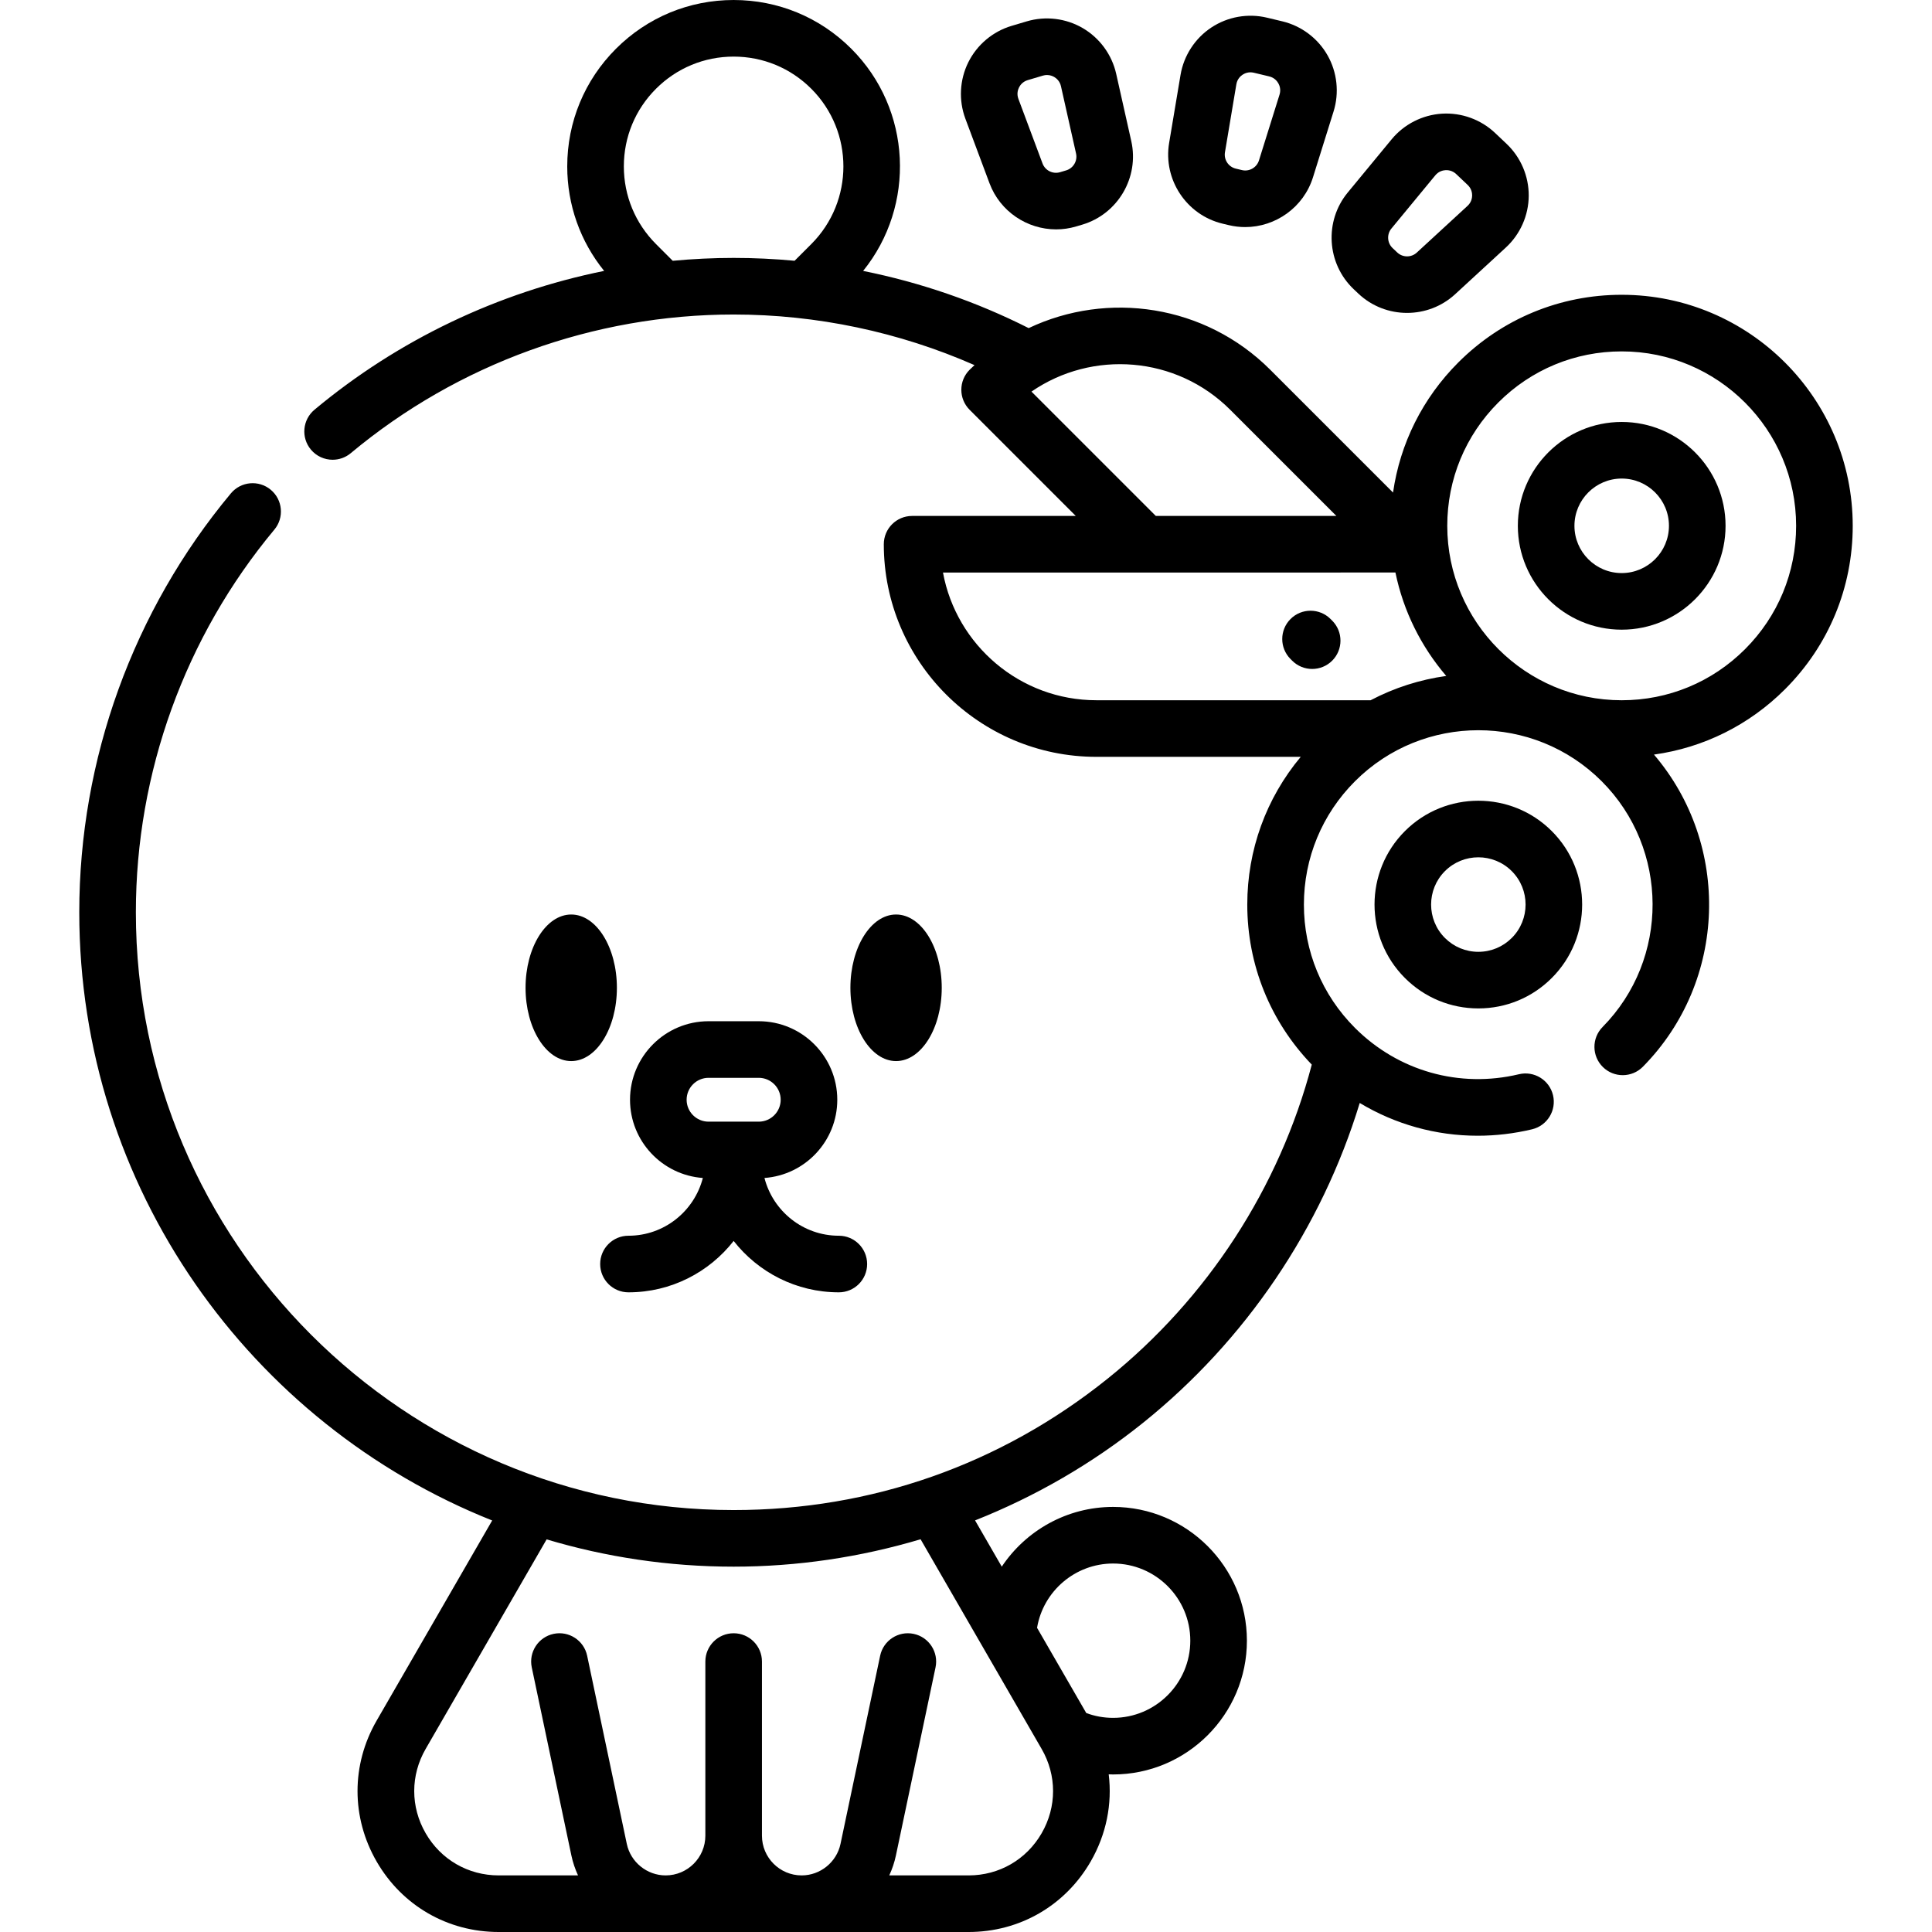 <svg id="Capa_1" enable-background="new 0 0 511.999 511.999" height="512" viewBox="0 0 511.999 511.999" width="512" xmlns="http://www.w3.org/2000/svg"><g><path d="m151.38 242.354c-6.673 0-12.103 8.713-12.103 19.423 0 10.709 5.429 19.422 12.103 19.422s12.103-8.713 12.103-19.422c0-10.71-5.43-19.423-12.103-19.423z"/><path d="m237.468 281.199c6.673 0 12.103-8.713 12.103-19.422 0-10.71-5.429-19.423-12.103-19.423s-12.103 8.713-12.103 19.423 5.429 19.422 12.103 19.422z"/><path d="m166.551 327.48c-4.142 0-7.5 3.358-7.5 7.5s3.358 7.5 7.5 7.5c11.307 0 21.394-5.334 27.874-13.617 6.48 8.283 16.566 13.617 27.873 13.617 4.142 0 7.5-3.358 7.5-7.5s-3.358-7.5-7.5-7.5c-9.481 0-17.447-6.52-19.709-15.305 10.769-.779 19.299-9.768 19.299-20.732 0-11.474-9.334-20.809-20.809-20.809h-13.309c-11.474 0-20.809 9.335-20.809 20.809 0 10.964 8.53 19.954 19.299 20.732-2.262 8.785-10.228 15.305-19.709 15.305zm15.41-36.037c0-3.203 2.606-5.809 5.809-5.809h13.309c3.203 0 5.809 2.606 5.809 5.809s-2.606 5.809-5.809 5.809h-13.309c-3.203-.001-5.809-2.606-5.809-5.809z"/><path d="m372.312 220.25c-10.732 10.732-10.732 28.194 0 38.926 5.201 5.2 12.113 8.064 19.463 8.064s14.262-2.864 19.462-8.065c10.732-10.731 10.732-28.194 0-38.926s-28.194-10.73-38.925.001zm28.319 10.607c4.883 4.883 4.883 12.829 0 17.713-2.368 2.367-5.513 3.671-8.856 3.671-3.344 0-6.489-1.304-8.856-3.671-4.883-4.883-4.883-12.829 0-17.712 2.442-2.442 5.649-3.663 8.857-3.663 3.206-.001 6.414 1.22 8.855 3.662z"/><path d="m490.991 139.342c0-33.758-27.464-61.221-61.219-61.221-.007 0-.011 0-.018 0-16.35 0-31.723 6.368-43.285 17.929-9.46 9.46-15.436 21.471-17.299 34.479l-32.538-32.539c-17.287-17.287-43.101-20.959-64.023-11.037-13.844-6.999-28.632-12.089-43.868-15.157 13.982-17.306 12.94-42.806-3.131-58.876-8.33-8.332-19.407-12.92-31.186-12.92s-22.855 4.588-31.187 12.92c-8.327 8.326-12.913 19.398-12.913 31.177 0 10.199 3.446 19.87 9.78 27.696-28.091 5.679-54.561 18.258-76.762 36.788-3.18 2.654-3.606 7.384-.952 10.564 1.483 1.777 3.615 2.694 5.762 2.694 1.695 0 3.399-.572 4.802-1.742 28.392-23.697 64.429-36.748 101.475-36.748 22.003 0 43.834 4.622 63.825 13.411-.433.407-.871.807-1.295 1.231-2.929 2.929-2.929 7.677 0 10.606l28.128 28.129-43.37.003c-4.142 0-7.5 3.358-7.5 7.5 0 31.066 25.274 56.34 56.34 56.34h54.152c-9.166 10.979-14.165 24.681-14.166 39.153-.001 15.945 6.069 30.95 17.092 42.41-8.568 32.57-27.668 62.003-54.12 83.239-28.367 22.772-62.631 34.809-99.087 34.809-87.354 0-158.42-71.062-158.42-158.41 0-37.019 13.034-73.036 36.701-101.417 2.653-3.181 2.224-7.911-.957-10.563-3.181-2.653-7.911-2.225-10.563.957-25.911 31.071-40.18 70.5-40.18 111.023 0 73.029 45.383 135.655 109.427 161.171l-30.622 53.045c-6.75 11.689-6.75 25.649 0 37.341 6.75 11.693 18.839 18.673 32.339 18.673h124.545c13.5 0 25.589-6.98 32.339-18.673 4.155-7.198 5.743-15.254 4.782-23.112.389.012.777.033 1.169.033 19.55 0 35.455-15.905 35.455-35.455 0-19.544-15.905-35.445-35.455-35.445-12.236 0-23.129 6.267-29.509 15.829l-7.075-12.256c15.967-6.329 31.005-15.016 44.505-25.853 27.22-21.851 47.331-51.641 57.436-84.768 9.452 5.687 20.22 8.68 31.262 8.68 4.779 0 9.611-.561 14.406-1.706 4.029-.962 6.515-5.008 5.553-9.037s-5.006-6.515-9.037-5.553c-15.752 3.76-31.995-.829-43.445-12.278-8.73-8.731-13.538-20.337-13.537-32.682.001-12.346 4.812-23.956 13.547-32.691 18.021-18.021 47.343-18.021 65.363 0 17.899 17.899 18.009 47.116.244 65.13-2.909 2.949-2.875 7.698.074 10.606 2.948 2.909 7.698 2.875 10.606-.074 22.396-22.709 23.332-58.848 2.937-82.722 13.111-1.819 25.223-7.808 34.746-17.331 11.564-11.566 17.932-26.945 17.927-43.3zm-312.711-70.229-4.432-4.433c-5.496-5.504-8.523-12.814-8.523-20.584 0-7.772 3.025-15.077 8.519-20.57 5.499-5.498 12.807-8.526 20.58-8.526s15.082 3.028 20.581 8.526c11.341 11.341 11.34 29.802 0 41.151l-4.429 4.429c-5.36-.502-10.749-.757-16.146-.757-5.41 0-10.798.262-16.15.764zm116.706 345.235c11.279 0 20.455 9.171 20.455 20.445 0 11.279-9.176 20.455-20.455 20.455-2.473 0-4.857-.434-7.116-1.281l-13.038-22.584c1.627-9.706 10.102-17.035 20.154-17.035zm-18.941 49.138c4.039 6.993 4.038 15.345 0 22.341-4.039 6.996-11.271 11.173-19.348 11.173h-21.031c.759-1.665 1.366-3.417 1.755-5.261l10.504-49.864c.854-4.053-1.74-8.031-5.793-8.885-4.053-.853-8.03 1.74-8.885 5.793l-10.504 49.864c-1.02 4.84-5.35 8.353-10.296 8.353-5.802 0-10.522-4.72-10.522-10.523v-46.149c0-4.142-3.358-7.5-7.5-7.5s-7.5 3.358-7.5 7.5v46.149c0 5.802-4.721 10.523-10.523 10.523-4.947 0-9.277-3.513-10.296-8.354l-10.506-49.865c-.854-4.054-4.838-6.646-8.885-5.793-4.053.854-6.647 4.832-5.793 8.885l10.504 49.863c.388 1.844.995 3.597 1.755 5.262h-21.031c-8.077 0-15.31-4.177-19.348-11.173-4.039-6.996-4.039-15.347 0-22.341l32.059-55.535c15.712 4.694 32.348 7.229 49.566 7.229 16.849 0 33.546-2.49 49.538-7.26zm-2.694-359.71c16.097-11.093 38.367-9.486 52.675 4.821l28.123 28.123-47.85.004zm-23.451 47.953 119.902-.009c2.126 10.318 6.853 19.694 13.467 27.412-6.926.964-13.712 3.107-20.038 6.437h-72.673c-20.235 0-37.12-14.613-40.658-33.84zm179.875 33.843c-.004 0-.01 0-.014 0-25.486 0-46.221-20.735-46.221-46.223-.003-12.349 4.804-23.96 13.536-32.692 8.729-8.729 20.333-13.536 32.678-13.536h.016c25.486 0 46.221 20.735 46.221 46.223.003 12.349-4.803 23.96-13.536 32.692-8.729 8.729-20.333 13.536-32.68 13.536z"/><path d="m429.77 111.823c-15.179 0-27.527 12.349-27.527 27.528 0 15.174 12.345 27.519 27.519 27.519 15.179 0 27.528-12.349 27.528-27.528-.001-15.174-12.346-27.519-27.52-27.519zm-.009 40.046c-6.903 0-12.519-5.616-12.519-12.519 0-6.908 5.62-12.528 12.527-12.528 6.903 0 12.519 5.616 12.519 12.519.001 6.909-5.619 12.528-12.527 12.528z"/><path d="m353.044 164.479-.433-.433c-2.928-2.929-7.677-2.931-10.606-.003-2.93 2.928-2.931 7.677-.003 10.606l.433.433c1.465 1.466 3.384 2.198 5.305 2.198 1.918 0 3.838-.732 5.302-2.195 2.928-2.927 2.93-7.676.002-10.606z"/><path d="m262.231 48.571c2.8 7.494 9.988 12.216 17.647 12.216 1.765 0 3.556-.251 5.323-.776l1.615-.48c9.435-2.806 15.139-12.528 12.985-22.133l-3.998-17.83c-1.136-5.064-4.354-9.475-8.832-12.102-4.477-2.626-9.897-3.284-14.872-1.804l-4.012 1.193c-4.975 1.479-9.155 4.992-11.469 9.638-2.313 4.646-2.599 10.099-.783 14.961zm7.815-25.39c.274-.552.941-1.539 2.318-1.948l4.012-1.193c.387-.115.752-.161 1.088-.161.86 0 1.535.302 1.917.526.532.312 1.471 1.044 1.785 2.446l3.998 17.83c.436 1.941-.717 3.906-2.625 4.473l-1.615.48c-1.906.568-3.946-.448-4.642-2.312l-6.395-17.116c-.502-1.347-.116-2.473.159-3.025z"/><path d="m324.003 59.274 1.638.391c1.451.347 2.906.513 4.342.513 8.043 0 15.478-5.217 17.969-13.188l5.453-17.44c1.549-4.954.967-10.383-1.597-14.896-2.563-4.513-6.929-7.793-11.977-8.999l-4.071-.973c-5.05-1.206-10.425-.254-14.751 2.613-4.327 2.867-7.3 7.447-8.158 12.565l-3.02 18.021c-1.627 9.709 4.598 19.106 14.172 21.393zm.622-18.913 3.02-18.021c.237-1.417 1.135-2.199 1.648-2.539.514-.341 1.587-.862 2.981-.528l4.071.973c1.397.334 2.116 1.283 2.421 1.819s.751 1.64.323 3.01l-5.453 17.44c-.594 1.899-2.578 3.023-4.509 2.561l-1.638-.391c-1.935-.463-3.193-2.362-2.864-4.324z"/><path d="m358.739 76.637s.001 0 0 0l1.223 1.158c3.608 3.417 8.267 5.128 12.927 5.128 4.572 0 9.147-1.648 12.732-4.949l13.442-12.377c3.818-3.516 6.029-8.509 6.065-13.699s-2.104-10.213-5.873-13.782l-3.039-2.877c-3.769-3.569-8.9-5.432-14.081-5.114-5.18.319-10.045 2.798-13.348 6.803l-11.626 14.096c-6.262 7.594-5.569 18.845 1.578 25.613zm9.995-16.068 11.626-14.096c.914-1.108 2.083-1.337 2.698-1.375.616-.038 1.803.046 2.846 1.034l3.039 2.877c1.042.987 1.191 2.169 1.187 2.785s-.169 1.796-1.226 2.769l-13.442 12.377c-1.463 1.348-3.741 1.333-5.187-.037l-1.223-1.157c-1.444-1.369-1.584-3.643-.318-5.177z"/></g></svg>